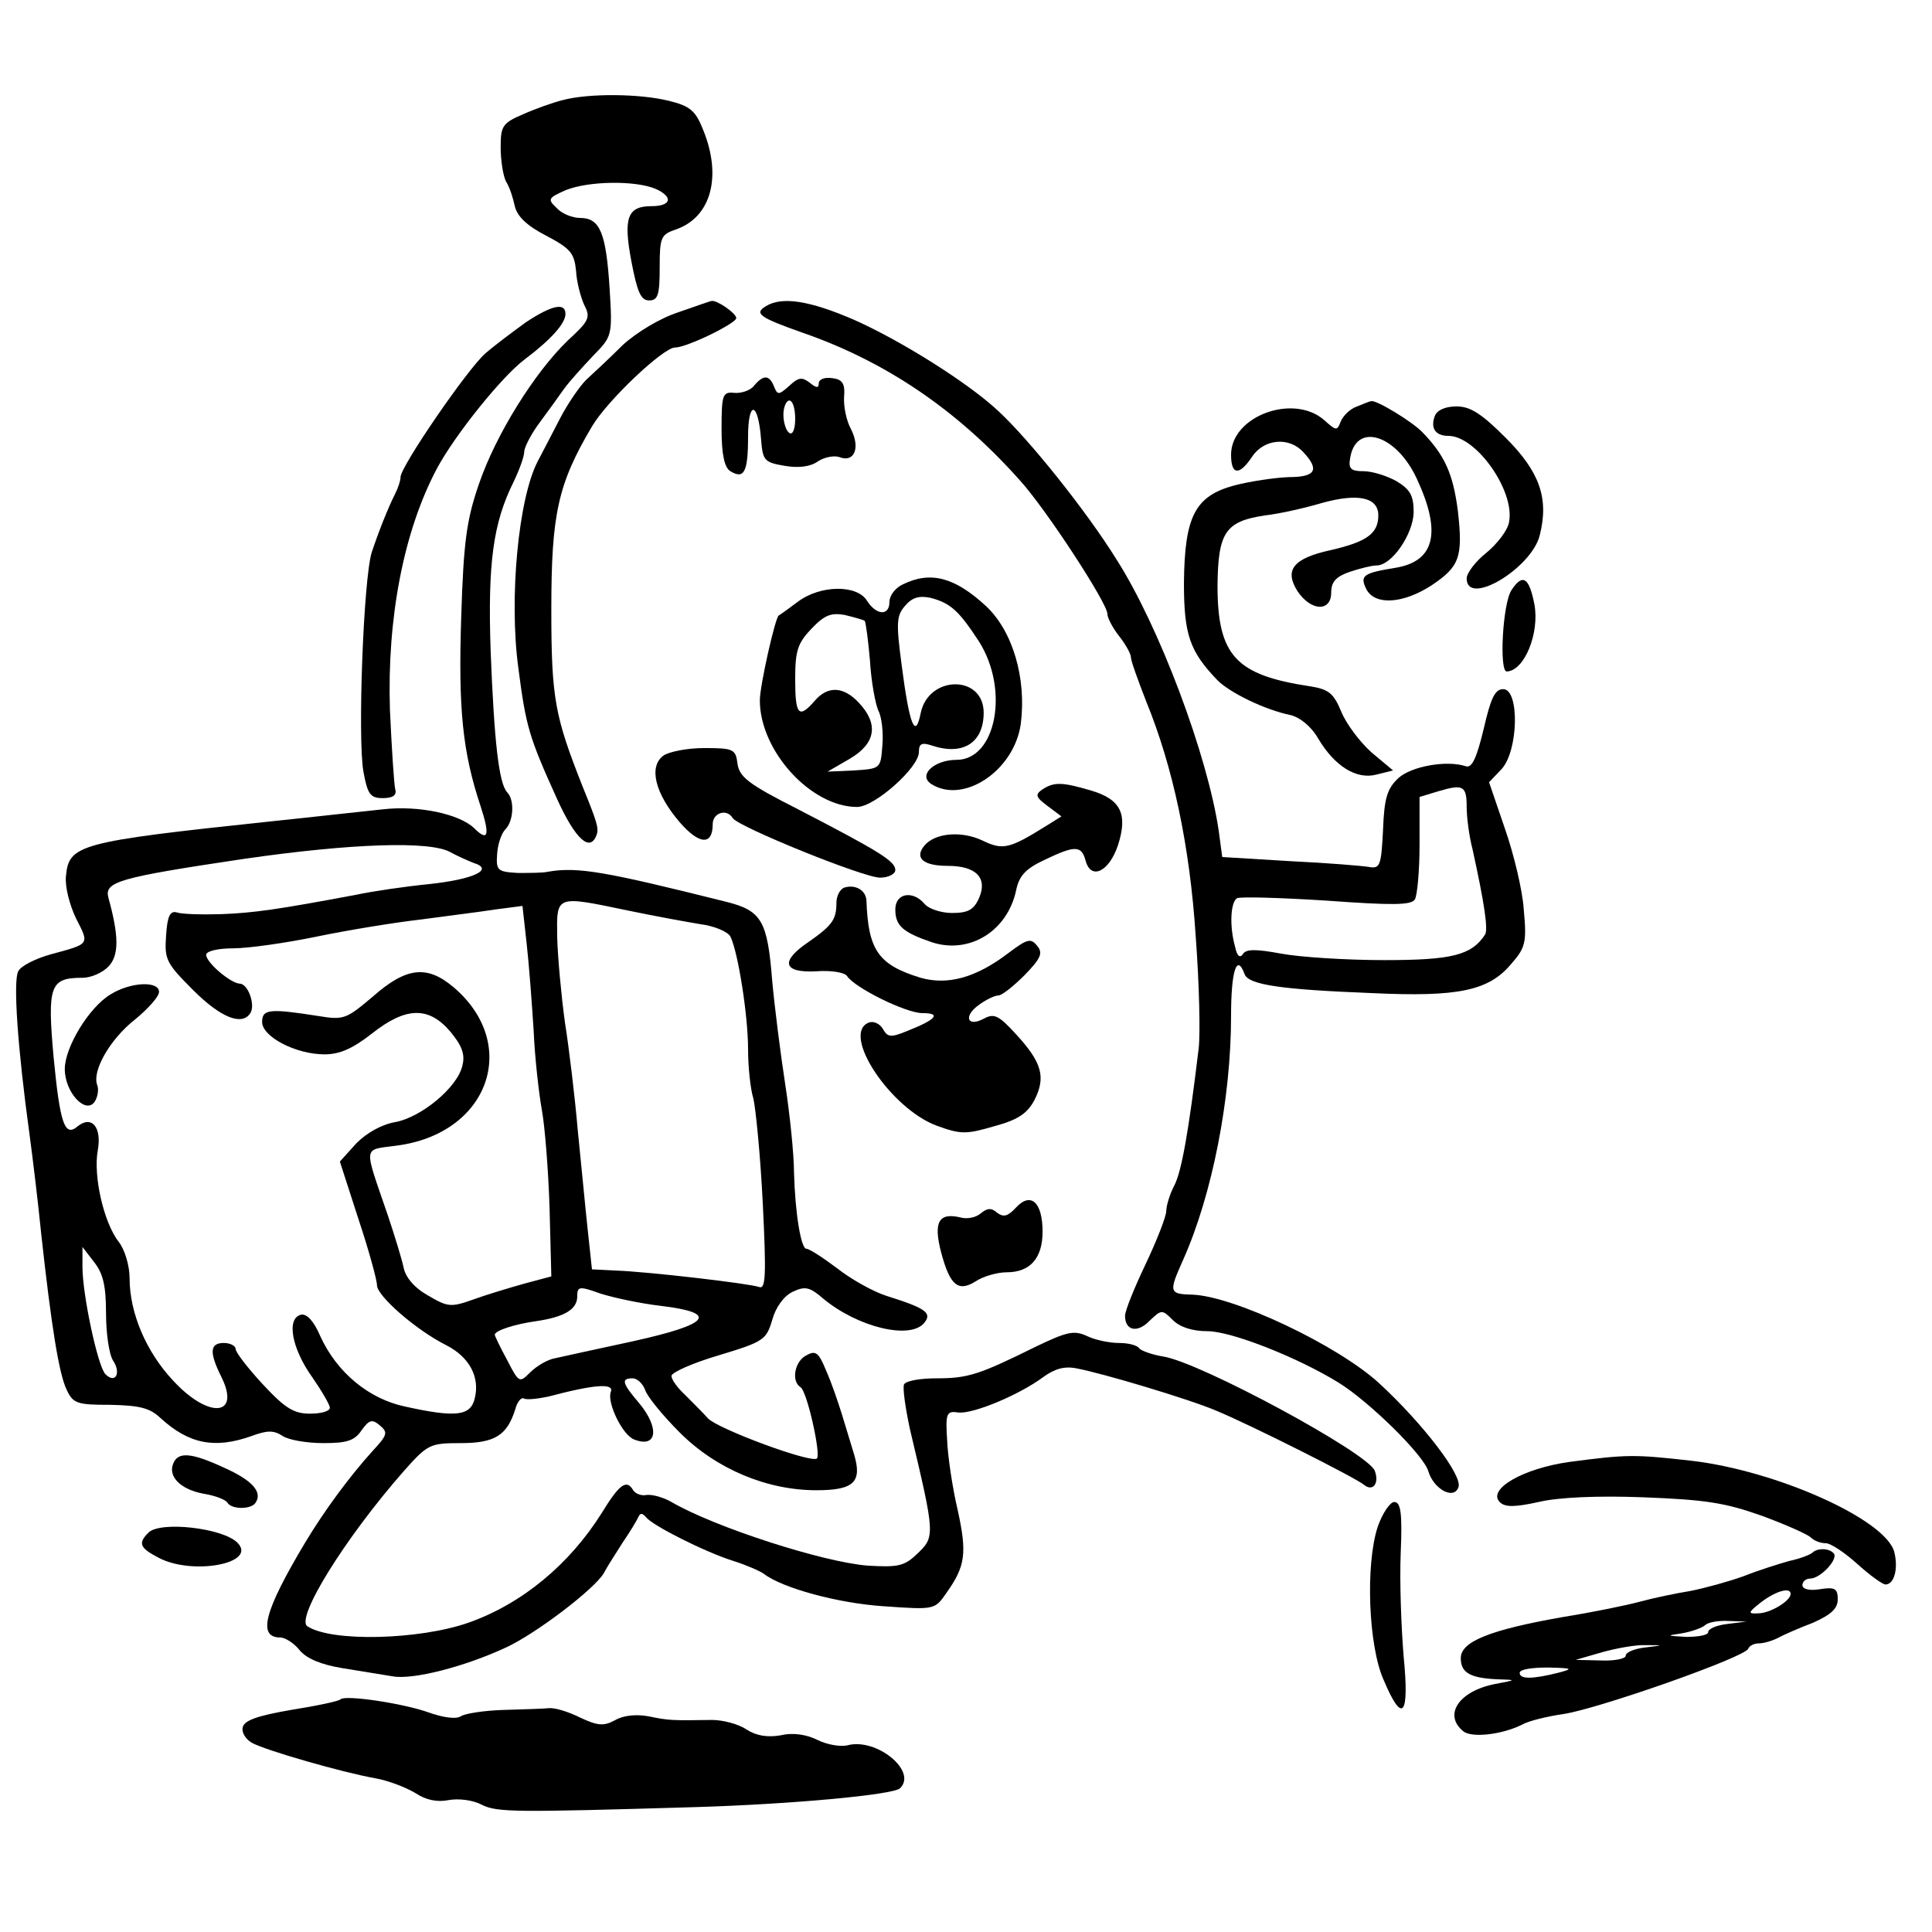 <?xml version="1.0" standalone="no"?>
<!DOCTYPE svg PUBLIC "-//W3C//DTD SVG 20010904//EN"
 "http://www.w3.org/TR/2001/REC-SVG-20010904/DTD/svg10.dtd">
<svg version="1.0" xmlns="http://www.w3.org/2000/svg"
 width="328pt" height="328pt" viewBox="0 0 328 328"
 preserveAspectRatio="xMidYMid meet">
<g transform="translate(0,328) scale(0.1,-0.1)"
fill="#000000" stroke="none">
<path d="M955 3110 c-16 -4 -47 -15 -67 -24 -35 -15 -38 -20 -38 -56 0 -22 4
-48 9 -58 6 -9 12 -28 15 -42 4 -17 20 -33 53 -50 42 -22 48 -30 51 -60 1 -19
8 -45 14 -58 11 -21 8 -27 -28 -60 -56 -54 -122 -159 -151 -244 -21 -61 -26
-98 -30 -226 -5 -155 2 -228 33 -321 16 -49 13 -61 -11 -37 -25 24 -94 39
-155 32 -30 -3 -118 -13 -195 -21 -321 -34 -338 -39 -343 -92 -2 -18 6 -49 17
-72 23 -45 24 -43 -42 -61 -26 -7 -52 -20 -56 -29 -9 -16 -1 -131 19 -276 6
-44 15 -120 20 -170 17 -155 30 -237 43 -264 11 -24 18 -26 74 -26 49 -1 67
-5 85 -22 49 -45 93 -53 155 -31 27 10 38 10 53 0 11 -7 42 -12 69 -12 40 0
53 4 65 22 13 18 18 19 31 8 14 -12 13 -16 -13 -44 -38 -42 -81 -100 -114
-155 -70 -117 -81 -161 -42 -161 8 0 24 -10 33 -22 12 -14 36 -24 72 -30 30
-5 68 -11 86 -14 34 -6 121 16 192 49 50 23 149 98 166 126 5 10 20 33 32 52
13 19 25 39 27 44 3 7 7 6 13 -1 11 -14 100 -59 148 -74 22 -7 45 -17 52 -22
31 -24 126 -50 204 -55 86 -6 86 -6 106 23 32 45 35 67 19 140 -9 38 -17 92
-18 119 -3 46 -1 50 19 47 24 -3 102 29 144 60 19 14 36 19 56 15 44 -8 194
-53 238 -72 56 -23 237 -114 251 -126 15 -12 26 3 18 24 -11 30 -296 184 -359
194 -19 3 -38 10 -41 14 -3 5 -18 9 -34 9 -16 0 -41 5 -55 12 -22 10 -34 7
-88 -19 -95 -47 -114 -53 -167 -53 -27 0 -51 -4 -55 -10 -3 -5 2 -40 10 -77
43 -181 43 -182 11 -212 -21 -20 -32 -22 -83 -19 -76 6 -259 65 -333 108 -14
8 -32 13 -42 12 -9 -2 -19 2 -23 8 -11 19 -23 11 -53 -38 -55 -88 -136 -155
-227 -187 -83 -29 -232 -33 -273 -6 -21 13 63 149 164 264 40 45 44 47 96 47
58 0 79 13 93 58 3 12 10 20 14 18 4 -3 23 -1 42 3 79 21 112 23 106 8 -7 -18
20 -74 40 -81 39 -15 43 20 8 62 -29 34 -31 42 -11 42 8 0 17 -9 21 -19 3 -11
30 -44 59 -73 62 -62 148 -98 232 -98 64 0 78 14 64 61 -6 19 -15 50 -21 69
-6 19 -17 52 -26 72 -13 32 -18 36 -34 27 -20 -10 -26 -44 -10 -54 11 -6 35
-114 28 -121 -9 -9 -168 50 -185 68 -9 10 -27 28 -39 40 -13 12 -23 26 -23 32
0 6 36 22 80 35 76 23 81 26 91 60 6 22 20 41 35 48 21 10 29 8 52 -12 58 -48
147 -70 171 -41 14 17 3 25 -64 46 -22 7 -60 28 -84 47 -24 18 -47 33 -52 33
-9 0 -19 59 -21 130 0 30 -7 98 -15 150 -8 52 -18 131 -22 175 -8 102 -18 119
-78 134 -204 51 -252 60 -303 51 -8 -2 -31 -2 -51 -2 -34 2 -37 4 -35 32 1 16
7 35 14 42 14 14 16 50 3 63 -14 15 -22 86 -28 240 -5 148 4 217 39 287 10 21
18 43 18 51 0 7 11 29 25 48 14 19 33 45 42 58 10 14 33 39 50 57 32 33 33 33
28 114 -6 94 -16 120 -50 120 -13 0 -31 7 -40 17 -16 15 -14 17 15 30 39 16
120 17 154 2 30 -14 25 -29 -8 -29 -41 0 -48 -20 -34 -94 10 -52 16 -66 30
-66 15 0 18 9 18 56 0 52 2 56 29 65 58 21 77 89 45 168 -13 33 -22 41 -59 50
-49 12 -135 13 -180 1z m-190 -1277 c11 -6 29 -14 39 -18 36 -11 0 -28 -76
-36 -40 -4 -95 -12 -123 -18 -133 -25 -175 -31 -230 -33 -33 -1 -67 0 -75 3
-11 3 -16 -6 -18 -39 -3 -41 0 -47 46 -93 47 -47 83 -61 97 -39 9 14 -4 50
-18 50 -16 1 -57 36 -57 49 0 6 19 11 46 11 25 0 89 9 142 20 53 11 133 24
177 29 44 6 101 13 126 17 l46 6 7 -63 c4 -35 9 -102 12 -149 2 -47 9 -107 14
-135 5 -27 11 -102 13 -166 l3 -116 -45 -12 c-25 -7 -65 -19 -87 -27 -39 -14
-44 -13 -78 7 -23 13 -38 31 -41 48 -3 14 -15 53 -26 86 -42 123 -44 112 14
120 157 20 211 172 97 269 -45 38 -80 34 -136 -15 -46 -39 -50 -41 -93 -34
-83 13 -96 12 -96 -10 0 -25 57 -55 106 -55 26 0 48 10 80 35 58 46 97 47 134
3 19 -23 25 -38 20 -57 -8 -37 -70 -88 -114 -96 -23 -4 -48 -18 -66 -36 l-28
-31 31 -96 c18 -54 32 -105 32 -114 0 -18 66 -76 118 -102 39 -20 57 -54 48
-90 -7 -30 -32 -33 -118 -14 -62 13 -116 58 -144 119 -11 26 -23 39 -33 37
-25 -6 -16 -57 19 -106 16 -23 30 -47 30 -52 0 -6 -15 -10 -34 -10 -27 0 -42
9 -80 50 -25 27 -46 54 -46 60 0 5 -9 10 -20 10 -24 0 -25 -16 -4 -58 33 -67
-22 -71 -82 -6 -46 49 -74 115 -74 174 0 21 -8 48 -18 61 -26 33 -44 113 -36
156 7 39 -10 60 -34 41 -22 -19 -30 3 -41 117 -11 122 -6 135 49 135 15 0 35
9 45 20 17 19 17 51 -1 116 -7 27 16 34 231 66 180 26 316 31 350 11z m302
-99 c43 -9 98 -19 122 -23 24 -3 47 -13 51 -21 13 -26 30 -134 30 -191 0 -30
4 -68 9 -84 4 -17 12 -97 16 -178 6 -122 5 -146 -6 -142 -17 6 -188 26 -244
28 l-40 2 -7 65 c-4 36 -11 112 -17 170 -5 58 -15 141 -22 185 -6 44 -12 108
-13 143 -1 73 -4 72 121 46z m-887 -683 c0 -34 5 -70 12 -81 14 -21 4 -40 -13
-23 -13 13 -39 135 -39 182 l0 34 20 -26 c15 -19 20 -40 20 -86z m942 12 c99
-12 84 -31 -47 -60 -60 -13 -120 -26 -133 -29 -12 -2 -31 -13 -42 -24 -18 -18
-19 -18 -39 21 -12 22 -21 41 -21 43 0 7 34 18 70 23 48 7 70 20 70 42 0 17 3
18 39 5 22 -7 68 -17 103 -21z"/>
<path d="M188 1592 c-37 -22 -78 -90 -78 -127 0 -40 36 -78 51 -55 5 8 7 21 4
28 -9 24 22 78 64 111 22 18 41 39 41 47 0 19 -48 17 -82 -4z"/>
<path d="M1152 2750 c-31 -10 -71 -34 -95 -56 -22 -22 -50 -48 -62 -59 -11
-11 -31 -40 -44 -65 -13 -25 -30 -58 -38 -73 -33 -63 -49 -233 -33 -351 13
-100 18 -117 66 -223 31 -68 56 -91 67 -60 4 11 0 23 -24 82 -47 119 -53 149
-53 300 0 162 11 213 69 311 26 44 121 134 141 134 20 0 104 41 104 50 0 8
-33 31 -42 29 -2 0 -27 -9 -56 -19z"/>
<path d="M1300 2760 c-20 -12 -11 -19 63 -45 141 -49 262 -131 368 -250 44
-48 149 -209 149 -227 0 -7 9 -24 20 -38 11 -14 20 -30 20 -36 0 -6 12 -39 26
-75 45 -110 74 -244 84 -399 6 -80 8 -165 5 -190 -17 -142 -29 -208 -41 -232
-8 -15 -14 -35 -14 -44 0 -9 -16 -50 -35 -90 -19 -40 -35 -79 -35 -88 0 -25
21 -30 42 -8 20 19 21 19 39 1 12 -12 33 -19 59 -19 40 0 152 -44 222 -87 52
-32 145 -123 153 -151 9 -30 43 -49 51 -27 8 19 -60 108 -135 177 -70 64 -245
147 -316 150 -41 1 -41 4 -16 60 49 110 81 273 81 413 0 78 10 107 23 71 7
-18 62 -26 216 -32 147 -7 199 4 237 50 24 27 26 37 21 91 -2 33 -17 95 -32
138 l-27 79 21 22 c29 31 31 136 3 136 -14 0 -21 -15 -33 -67 -12 -50 -20 -67
-30 -64 -33 11 -93 0 -115 -20 -19 -18 -24 -34 -26 -88 -3 -60 -5 -66 -23 -63
-11 2 -72 7 -135 10 l-115 7 -6 45 c-19 128 -101 347 -174 461 -51 82 -148
203 -200 251 -51 48 -166 120 -245 155 -76 33 -123 40 -150 23z m1190 -850 c0
-17 4 -49 10 -72 20 -91 27 -137 21 -145 -23 -35 -57 -43 -171 -43 -64 0 -143
5 -175 11 -43 8 -60 8 -65 -1 -5 -7 -10 -3 -13 12 -10 35 -8 76 3 83 5 3 73 1
152 -4 110 -8 144 -8 150 2 4 6 8 48 8 93 l0 81 33 10 c41 12 47 9 47 -27z"/>
<path d="M893 2733 c-22 -16 -53 -39 -69 -53 -30 -26 -144 -192 -144 -210 0
-6 -4 -18 -9 -28 -13 -26 -28 -64 -40 -100 -14 -46 -24 -316 -14 -372 7 -39
12 -45 33 -45 17 0 24 5 21 15 -2 8 -6 69 -9 135 -5 155 23 303 80 410 30 56
110 156 149 185 45 34 69 61 69 77 0 20 -23 15 -67 -14z"/>
<path d="M1280 2625 c-6 -8 -22 -13 -33 -12 -20 2 -22 -2 -22 -61 0 -44 5 -66
15 -72 23 -14 30 -2 30 58 0 63 17 61 22 -3 3 -37 5 -40 41 -46 24 -4 44 -1
56 8 11 7 27 10 36 7 25 -10 36 15 20 47 -8 14 -13 39 -12 55 2 23 -3 30 -20
32 -13 2 -23 -2 -23 -9 0 -8 -4 -8 -15 1 -13 10 -19 10 -35 -5 -18 -16 -20
-16 -26 -1 -8 20 -18 20 -34 1z m70 -56 c0 -17 -4 -28 -10 -24 -5 3 -10 17
-10 31 0 13 5 24 10 24 6 0 10 -14 10 -31z"/>
<path d="M2304 2590 c-12 -4 -24 -16 -28 -26 -6 -16 -8 -15 -27 2 -52 47 -159
8 -159 -58 0 -35 14 -36 36 -3 20 30 63 34 87 7 28 -30 20 -42 -25 -42 -24 -1
-65 -7 -92 -14 -67 -18 -85 -52 -86 -166 0 -88 10 -116 57 -165 21 -21 80 -50
124 -59 16 -4 35 -19 47 -40 28 -47 65 -70 99 -61 l28 7 -37 31 c-20 18 -43
49 -51 69 -13 31 -21 38 -54 43 -125 19 -156 52 -156 171 1 90 13 109 81 119
26 3 69 13 96 21 61 17 96 10 96 -21 0 -31 -20 -45 -81 -59 -64 -14 -79 -34
-56 -70 23 -34 57 -35 57 -2 0 18 8 27 31 35 18 6 38 11 46 11 26 0 62 53 63
90 0 29 -6 39 -29 53 -16 9 -41 17 -56 17 -21 0 -26 4 -23 21 9 63 78 42 113
-33 43 -92 31 -141 -36 -152 -55 -9 -61 -13 -49 -37 15 -27 62 -24 110 7 48
32 54 48 45 127 -8 62 -22 94 -60 133 -17 18 -78 55 -87 53 -2 0 -12 -4 -24
-9z"/>
<path d="M2436 2574 c-8 -21 1 -34 23 -34 47 0 113 -93 103 -146 -2 -14 -20
-37 -38 -52 -19 -15 -34 -35 -34 -44 0 -49 110 17 124 73 16 63 0 108 -58 166
-41 41 -60 53 -83 53 -19 0 -33 -6 -37 -16z"/>
<path d="M1533 2288 c-13 -6 -23 -19 -23 -30 0 -24 -22 -23 -38 2 -17 28 -80
27 -118 -2 -16 -12 -30 -22 -32 -23 -6 -4 -32 -119 -32 -144 0 -86 87 -181
165 -181 30 0 105 67 105 93 0 15 5 17 23 11 52 -17 87 5 87 56 0 65 -94 64
-107 -1 -9 -45 -19 -20 -32 80 -10 75 -9 86 6 103 12 14 24 17 43 13 34 -9 48
-22 82 -74 52 -82 29 -201 -38 -201 -38 0 -66 -26 -43 -41 55 -35 141 23 152
102 10 78 -14 158 -59 200 -53 49 -94 60 -141 37z m-65 -62 c2 -3 6 -33 9 -68
2 -35 9 -72 14 -84 6 -11 9 -38 7 -60 -3 -39 -3 -39 -48 -42 l-45 -2 38 22
c44 26 49 59 15 95 -26 28 -53 29 -75 3 -27 -31 -33 -24 -33 37 0 48 4 61 28
86 22 23 33 27 56 23 16 -4 31 -8 34 -10z"/>
<path d="M2566 2278 c-15 -23 -21 -138 -8 -138 30 1 56 65 47 114 -9 46 -20
53 -39 24z"/>
<path d="M1126 1997 c-25 -19 -14 -64 28 -113 33 -38 56 -40 56 -3 0 19 24 27
34 10 10 -15 222 -101 250 -101 14 0 26 6 26 13 0 15 -28 32 -165 103 -85 43
-100 55 -103 78 -3 24 -7 26 -56 26 -29 0 -60 -6 -70 -13z"/>
<path d="M1770 1940 c-13 -9 -12 -13 8 -28 l24 -18 -24 -15 c-64 -40 -75 -43
-110 -26 -36 17 -81 13 -99 -9 -17 -21 -1 -34 40 -34 49 0 68 -21 53 -55 -9
-20 -19 -25 -46 -25 -18 0 -39 7 -46 15 -20 24 -50 19 -50 -9 0 -28 13 -39 63
-56 63 -20 127 19 142 88 5 25 16 37 48 52 52 25 63 25 70 -1 9 -34 40 -19 55
26 17 53 5 78 -46 93 -48 14 -62 15 -82 2z"/>
<path d="M1433 1773 c-7 -3 -13 -14 -13 -26 0 -28 -7 -38 -47 -66 -49 -33 -44
-53 13 -50 25 2 48 -2 52 -8 13 -20 100 -63 128 -63 33 0 23 -11 -25 -30 -29
-12 -34 -11 -42 3 -5 9 -16 14 -24 11 -48 -19 37 -146 115 -175 41 -15 50 -15
98 -1 41 11 56 22 68 44 20 39 13 64 -30 111 -30 33 -38 37 -55 28 -29 -16
-36 4 -9 23 12 9 27 16 33 16 6 0 26 16 45 35 27 28 31 37 21 49 -11 14 -17
12 -49 -12 -55 -42 -103 -55 -149 -42 -72 22 -89 47 -92 131 -1 18 -19 28 -38
22z"/>
<path d="M1725 1230 c-14 -15 -21 -17 -32 -9 -10 9 -17 8 -28 -1 -8 -7 -23
-10 -34 -7 -37 9 -47 -7 -33 -60 15 -56 29 -67 59 -48 12 8 36 15 52 15 40 0
61 24 61 69 0 50 -20 68 -45 41z"/>
<path d="M294 795 c-9 -22 13 -44 52 -51 19 -3 37 -10 40 -15 7 -12 41 -12 48
0 12 18 -6 38 -53 59 -56 26 -79 28 -87 7z"/>
<path d="M2664 798 c-78 -11 -139 -46 -118 -68 9 -9 25 -9 66 0 33 8 101 11
178 8 104 -4 138 -9 200 -31 41 -15 79 -32 84 -37 6 -6 17 -10 26 -10 8 0 32
-16 53 -35 21 -19 43 -35 48 -35 15 0 22 27 15 55 -14 55 -199 138 -344 155
-98 11 -109 11 -208 -2z"/>
<path d="M2339 688 c-21 -64 -16 -202 10 -260 32 -76 44 -62 34 40 -4 48 -7
126 -5 175 3 69 0 87 -11 87 -7 0 -20 -19 -28 -42z"/>
<path d="M252 678 c-18 -18 -15 -26 18 -43 58 -30 168 -9 133 26 -25 25 -131
37 -151 17z"/>
<path d="M3077 644 c-3 -3 -20 -10 -39 -14 -18 -5 -53 -16 -78 -26 -25 -9 -65
-20 -90 -25 -25 -4 -63 -12 -85 -18 -22 -6 -80 -18 -130 -26 -126 -22 -175
-42 -175 -70 0 -25 16 -34 63 -36 32 -1 32 -1 -5 -8 -61 -12 -88 -52 -54 -80
14 -12 66 -6 100 11 10 6 42 14 70 18 60 9 310 97 314 111 2 5 10 9 18 9 8 0
22 4 32 9 9 5 36 17 60 26 31 14 42 24 42 40 0 18 -5 21 -30 17 -18 -3 -30 0
-30 7 0 6 6 11 13 11 18 0 49 34 40 43 -8 9 -28 9 -36 1z m-37 -70 c0 -12 -35
-33 -55 -33 -18 -1 -18 1 5 19 25 19 50 26 50 14z m-107 -51 c-18 -2 -33 -8
-33 -14 0 -5 -17 -8 -37 -8 -34 2 -35 2 -8 6 17 3 34 9 40 14 5 5 23 8 40 7
l30 -1 -32 -4z m-140 -40 c-18 -2 -33 -8 -33 -14 0 -5 -19 -9 -42 -8 l-43 1
45 13 c25 7 59 13 75 12 30 0 30 0 -2 -4z m-148 -43 c-44 -11 -65 -11 -65 0 0
6 21 9 48 9 42 -1 44 -2 17 -9z"/>
<path d="M578 395 c-2 -3 -40 -11 -84 -18 -58 -10 -80 -18 -82 -30 -2 -8 5
-20 16 -26 24 -13 153 -50 209 -60 23 -4 53 -16 68 -25 18 -12 37 -16 57 -12
17 3 41 0 56 -8 26 -13 56 -13 362 -4 166 5 337 21 348 32 30 29 -40 86 -89
73 -12 -3 -35 1 -51 9 -18 9 -41 13 -62 8 -23 -4 -42 -1 -59 10 -13 9 -40 16
-58 16 -67 -1 -74 -1 -107 6 -21 4 -43 2 -57 -6 -20 -11 -30 -10 -60 4 -20 10
-43 17 -53 16 -9 -1 -44 -2 -77 -3 -33 -1 -66 -6 -73 -11 -8 -5 -30 -2 -55 7
-42 15 -141 30 -149 22z"/>
</g>
</svg>
